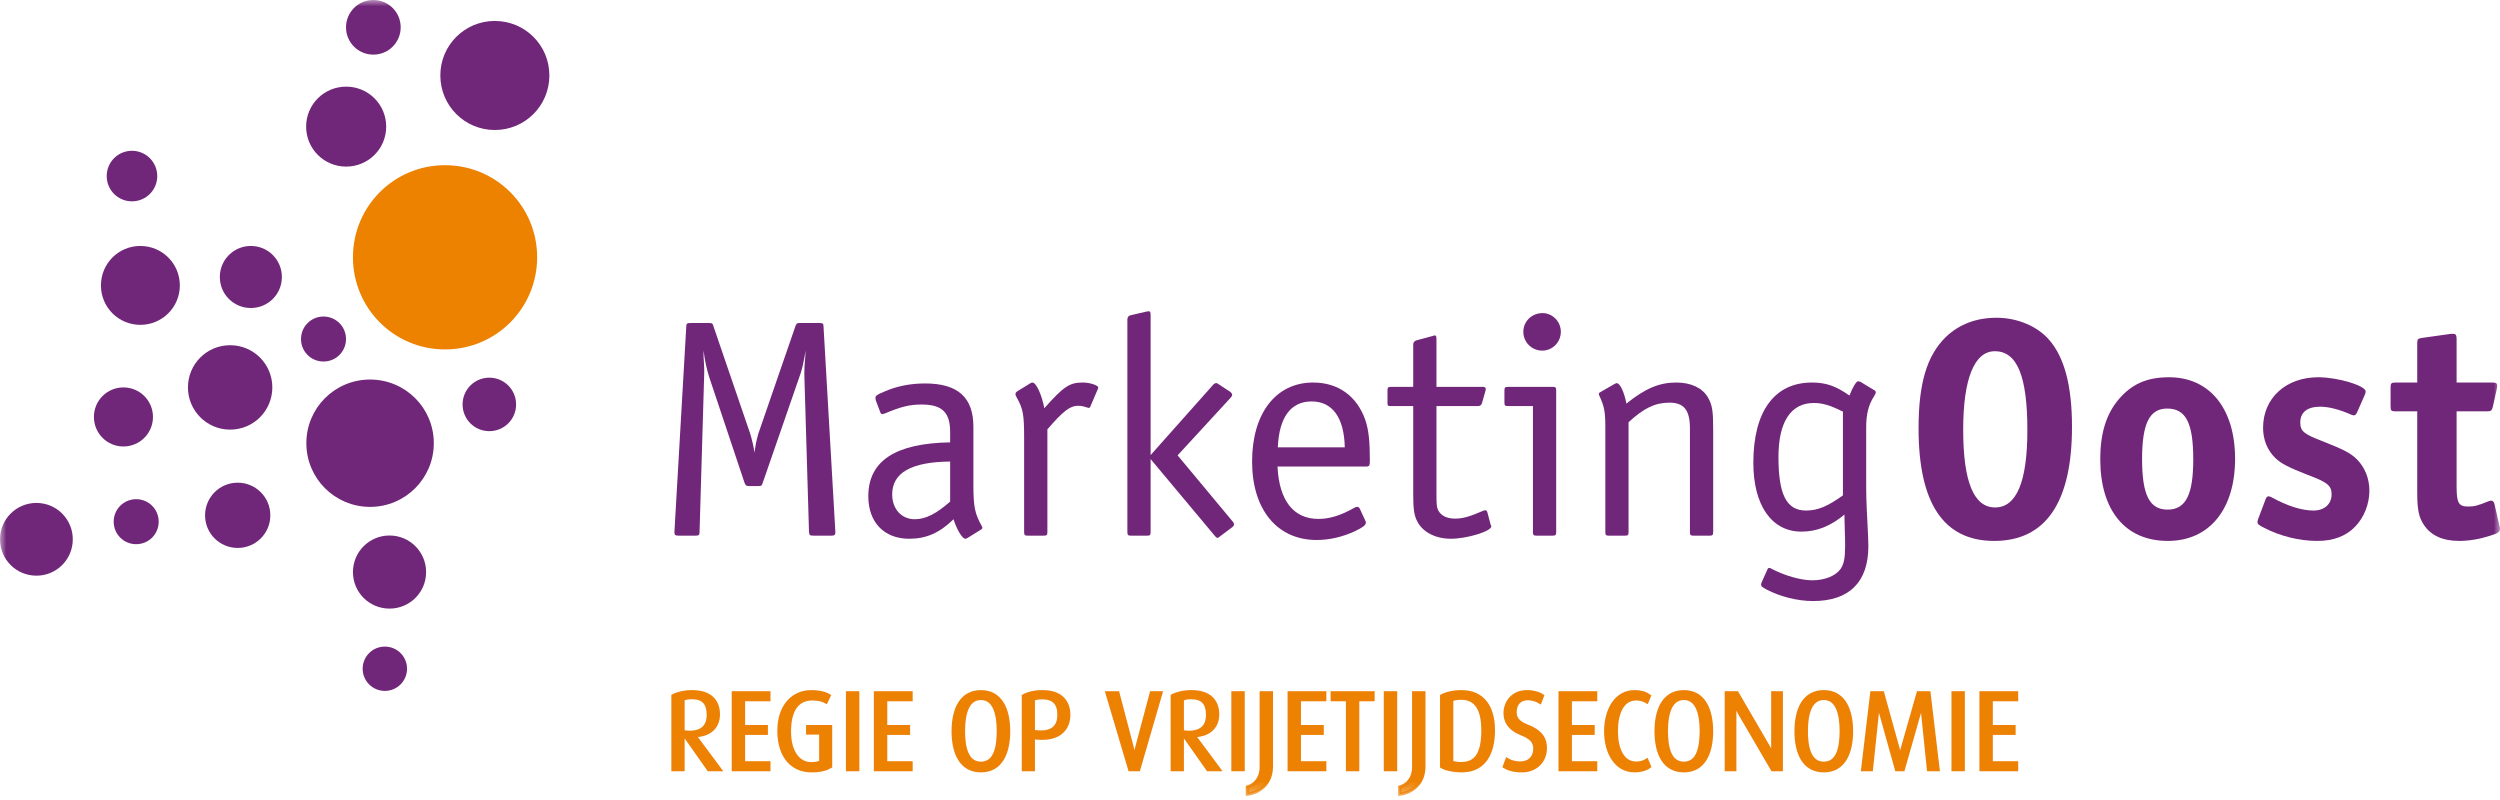 <?xml version="1.0" encoding="UTF-8"?>
<svg width="200px" height="64px" viewBox="0 0 200 64" version="1.1" xmlns="http://www.w3.org/2000/svg" xmlns:xlink="http://www.w3.org/1999/xlink">
    <title>Group 16</title>
    <defs>
        <polygon id="Group 16--path-1" points="0 63.691 200 63.691 200 0 0 0"></polygon>
    </defs>
    <g id="Group 16--Desktop" stroke="none" stroke-width="1" fill="none" fill-rule="evenodd">
        <g id="Group 16--Home" transform="translate(-114, -46)">
            <g id="Group 16--Header" transform="translate(0, -96.691)">
                <g id="Group 16--Menu-2" transform="translate(80, 116.691)">
                    <g id="Group 16--Group-88" transform="translate(34, 26)">
                        <path d="M55.344,55.815 C55.041,55.815 54.807,55.86 54.646,55.95 L54.646,58.525 C54.736,58.552 54.96,58.58 55.174,58.58 C56.176,58.58 56.659,58.077 56.659,57.192 C56.659,56.254 56.248,55.815 55.344,55.815 L55.344,55.815 Z M56.685,61.575 L54.665,58.705 L54.646,58.705 L54.646,61.575 L53.833,61.575 L53.833,55.663 C54.154,55.485 54.7,55.332 55.362,55.332 C56.758,55.332 57.474,56.012 57.474,57.157 C57.474,58.204 56.73,58.83 55.604,58.848 L55.604,58.865 L57.616,61.575 L56.685,61.575 Z" id="Group 16--Fill-1" fill="#ED8100"></path>
                        <path d="M55.344,55.815 C55.041,55.815 54.807,55.86 54.646,55.95 L54.646,58.525 C54.736,58.552 54.96,58.58 55.174,58.58 C56.176,58.58 56.659,58.077 56.659,57.192 C56.659,56.254 56.248,55.815 55.344,55.815 Z M56.685,61.575 L54.665,58.705 L54.646,58.705 L54.646,61.575 L53.833,61.575 L53.833,55.663 C54.154,55.485 54.7,55.332 55.362,55.332 C56.758,55.332 57.474,56.012 57.474,57.157 C57.474,58.204 56.73,58.83 55.604,58.848 L55.604,58.865 L57.616,61.575 L56.685,61.575 Z" id="Group 16--Stroke-3" stroke="#ED8105" stroke-width="0.25"></path>
                        <polygon id="Group 16--Fill-5" fill="#ED8100" points="58.661 61.575 58.661 55.421 61.514 55.421 61.514 55.977 59.484 55.977 59.484 58.124 61.308 58.124 61.308 58.669 59.484 58.669 59.484 61.021 61.514 61.021 61.514 61.575"></polygon>
                        <polygon id="Group 16--Stroke-7" stroke="#ED8105" stroke-width="0.25" points="58.661 61.575 58.661 55.421 61.514 55.421 61.514 55.977 59.484 55.977 59.484 58.124 61.308 58.124 61.308 58.669 59.484 58.669 59.484 61.021 61.514 61.021 61.514 61.575"></polygon>
                        <path d="M64.895,61.665 C63.464,61.665 62.31,60.628 62.31,58.455 C62.31,56.406 63.491,55.332 64.895,55.332 C65.565,55.332 66.04,55.467 66.335,55.654 L66.093,56.165 C65.888,56.04 65.53,55.914 64.984,55.914 C63.848,55.914 63.159,56.736 63.159,58.525 C63.159,60.198 63.919,61.092 64.885,61.092 C65.306,61.092 65.53,61.02 65.655,60.95 L65.655,58.641 L64.609,58.641 L64.609,58.123 L66.451,58.123 L66.451,61.325 C66.076,61.54 65.665,61.665 64.895,61.665" id="Group 16--Fill-9" fill="#ED8100"></path>
                        <path d="M64.895,61.665 C63.464,61.665 62.31,60.628 62.31,58.455 C62.31,56.406 63.491,55.332 64.895,55.332 C65.565,55.332 66.04,55.467 66.335,55.654 L66.093,56.165 C65.888,56.04 65.53,55.914 64.984,55.914 C63.848,55.914 63.159,56.736 63.159,58.525 C63.159,60.198 63.919,61.092 64.885,61.092 C65.306,61.092 65.53,61.02 65.655,60.95 L65.655,58.641 L64.609,58.641 L64.609,58.123 L66.451,58.123 L66.451,61.325 C66.076,61.54 65.665,61.665 64.895,61.665 Z" id="Group 16--Stroke-11" stroke="#ED8105" stroke-width="0.25"></path>
                        <mask id="Group 16--mask-2" fill="white">
                            <use xlink:href="#Group 16--path-1"></use>
                        </mask>
                        <g id="Group 16--Clip-14"></g>
                        <polygon id="Group 16--Fill-13" fill="#ED8100" mask="url(#Group 16--mask-2)" points="67.8 61.575 68.623 61.575 68.623 55.421 67.8 55.421"></polygon>
                        <polygon id="Group 16--Stroke-15" stroke="#ED8105" stroke-width="0.25" mask="url(#Group 16--mask-2)" points="67.8 61.575 68.623 61.575 68.623 55.421 67.8 55.421"></polygon>
                        <polygon id="Group 16--Fill-16" fill="#ED8100" mask="url(#Group 16--mask-2)" points="70.035 61.575 70.035 55.421 72.889 55.421 72.889 55.977 70.857 55.977 70.857 58.124 72.683 58.124 72.683 58.669 70.857 58.669 70.857 61.021 72.889 61.021 72.889 61.575"></polygon>
                        <polygon id="Group 16--Stroke-17" stroke="#ED8105" stroke-width="0.25" mask="url(#Group 16--mask-2)" points="70.035 61.575 70.035 55.421 72.889 55.421 72.889 55.977 70.857 55.977 70.857 58.124 72.683 58.124 72.683 58.669 70.857 58.669 70.857 61.021 72.889 61.021 72.889 61.575"></polygon>
                        <path d="M78.477,55.878 C77.35,55.878 77.081,57.229 77.081,58.472 C77.081,59.716 77.315,61.057 78.477,61.057 C79.639,61.057 79.862,59.716 79.862,58.472 C79.862,57.229 79.595,55.878 78.477,55.878 M78.477,61.666 C76.876,61.666 76.249,60.26 76.249,58.499 C76.249,56.755 76.876,55.332 78.477,55.332 C80.069,55.332 80.694,56.755 80.694,58.499 C80.694,60.26 80.069,61.666 78.477,61.666" id="Group 16--Fill-18" fill="#ED8100" mask="url(#Group 16--mask-2)"></path>
                        <path d="M78.477,55.878 C77.35,55.878 77.081,57.229 77.081,58.472 C77.081,59.716 77.315,61.057 78.477,61.057 C79.639,61.057 79.862,59.716 79.862,58.472 C79.862,57.229 79.595,55.878 78.477,55.878 Z M78.477,61.666 C76.876,61.666 76.249,60.26 76.249,58.499 C76.249,56.755 76.876,55.332 78.477,55.332 C80.069,55.332 80.694,56.755 80.694,58.499 C80.694,60.26 80.069,61.666 78.477,61.666 Z" id="Group 16--Stroke-19" stroke="#ED8105" stroke-width="0.25" mask="url(#Group 16--mask-2)"></path>
                        <path d="M83.368,55.824 C83.037,55.824 82.796,55.887 82.671,55.94 L82.671,58.516 L82.938,58.544 C84.236,58.669 84.71,58.078 84.71,57.184 C84.71,56.289 84.307,55.824 83.368,55.824 M82.947,59.044 L82.671,59.017 L82.671,61.575 L81.866,61.575 L81.866,55.673 C82.206,55.475 82.751,55.331 83.404,55.331 C84.853,55.331 85.506,56.109 85.506,57.192 C85.506,58.283 84.763,59.222 82.947,59.044" id="Group 16--Fill-20" fill="#ED8100" mask="url(#Group 16--mask-2)"></path>
                        <path d="M83.368,55.824 C83.037,55.824 82.796,55.887 82.671,55.94 L82.671,58.516 L82.938,58.544 C84.236,58.669 84.71,58.078 84.71,57.184 C84.71,56.289 84.307,55.824 83.368,55.824 Z M82.947,59.044 L82.671,59.017 L82.671,61.575 L81.866,61.575 L81.866,55.673 C82.206,55.475 82.751,55.331 83.404,55.331 C84.853,55.331 85.506,56.109 85.506,57.192 C85.506,58.283 84.763,59.222 82.947,59.044 Z" id="Group 16--Stroke-21" stroke="#ED8105" stroke-width="0.25" mask="url(#Group 16--mask-2)"></path>
                        <path d="M91.094,61.575 L90.378,61.575 L88.553,55.421 L89.43,55.421 L90.566,59.75 C90.664,60.135 90.745,60.556 90.745,60.556 L90.763,60.556 C90.763,60.556 90.852,60.135 90.95,59.75 L92.105,55.421 L92.883,55.421 L91.094,61.575 Z" id="Group 16--Fill-22" fill="#ED8100" mask="url(#Group 16--mask-2)"></path>
                        <path d="M91.094,61.575 L90.378,61.575 L88.553,55.421 L89.43,55.421 L90.566,59.75 C90.664,60.135 90.745,60.556 90.745,60.556 L90.763,60.556 C90.763,60.556 90.852,60.135 90.95,59.75 L92.105,55.421 L92.883,55.421 L91.094,61.575 Z" id="Group 16--Stroke-23" stroke="#ED8105" stroke-width="0.25" mask="url(#Group 16--mask-2)"></path>
                        <path d="M95.287,55.815 C94.983,55.815 94.75,55.86 94.589,55.95 L94.589,58.525 C94.679,58.552 94.902,58.58 95.116,58.58 C96.119,58.58 96.602,58.077 96.602,57.192 C96.602,56.254 96.191,55.815 95.287,55.815 L95.287,55.815 Z M96.629,61.575 L94.607,58.705 L94.589,58.705 L94.589,61.575 L93.776,61.575 L93.776,55.663 C94.098,55.485 94.643,55.332 95.305,55.332 C96.7,55.332 97.416,56.012 97.416,57.157 C97.416,58.204 96.673,58.83 95.546,58.848 L95.546,58.865 L97.559,61.575 L96.629,61.575 Z" id="Group 16--Fill-24" fill="#ED8100" mask="url(#Group 16--mask-2)"></path>
                        <path d="M95.287,55.815 C94.983,55.815 94.75,55.86 94.589,55.95 L94.589,58.525 C94.679,58.552 94.902,58.58 95.116,58.58 C96.119,58.58 96.602,58.077 96.602,57.192 C96.602,56.254 96.191,55.815 95.287,55.815 Z M96.629,61.575 L94.607,58.705 L94.589,58.705 L94.589,61.575 L93.776,61.575 L93.776,55.663 C94.098,55.485 94.643,55.332 95.305,55.332 C96.7,55.332 97.416,56.012 97.416,57.157 C97.416,58.204 96.673,58.83 95.546,58.848 L95.546,58.865 L97.559,61.575 L96.629,61.575 Z" id="Group 16--Stroke-25" stroke="#ED8105" stroke-width="0.25" mask="url(#Group 16--mask-2)"></path>
                        <polygon id="Group 16--Fill-26" fill="#ED8100" mask="url(#Group 16--mask-2)" points="98.631 61.575 99.454 61.575 99.454 55.421 98.631 55.421"></polygon>
                        <polygon id="Group 16--Stroke-27" stroke="#ED8105" stroke-width="0.25" mask="url(#Group 16--mask-2)" points="98.631 61.575 99.454 61.575 99.454 55.421 98.631 55.421"></polygon>
                        <path d="M99.784,63.543 L99.784,62.962 C100.384,62.801 100.893,62.265 100.893,61.369 L100.893,55.421 L101.717,55.421 L101.717,61.326 C101.717,62.657 100.814,63.4 99.784,63.543" id="Group 16--Fill-28" fill="#ED8100" mask="url(#Group 16--mask-2)"></path>
                        <path d="M99.784,63.543 L99.784,62.962 C100.384,62.801 100.893,62.265 100.893,61.369 L100.893,55.421 L101.717,55.421 L101.717,61.326 C101.717,62.657 100.814,63.4 99.784,63.543 Z" id="Group 16--Stroke-29" stroke="#ED8105" stroke-width="0.25" mask="url(#Group 16--mask-2)"></path>
                        <polygon id="Group 16--Fill-30" fill="#ED8100" mask="url(#Group 16--mask-2)" points="103.13 61.575 103.13 55.421 105.983 55.421 105.983 55.977 103.952 55.977 103.952 58.124 105.778 58.124 105.778 58.669 103.952 58.669 103.952 61.021 105.983 61.021 105.983 61.575"></polygon>
                        <polygon id="Group 16--Stroke-31" stroke="#ED8105" stroke-width="0.25" mask="url(#Group 16--mask-2)" points="103.13 61.575 103.13 55.421 105.983 55.421 105.983 55.977 103.952 55.977 103.952 58.124 105.778 58.124 105.778 58.669 103.952 58.669 103.952 61.021 105.983 61.021 105.983 61.575"></polygon>
                        <polygon id="Group 16--Fill-32" fill="#ED8100" mask="url(#Group 16--mask-2)" points="108.62 55.977 108.62 61.575 107.797 61.575 107.797 55.977 106.572 55.977 106.572 55.421 109.846 55.421 109.846 55.977"></polygon>
                        <polygon id="Group 16--Stroke-33" stroke="#ED8105" stroke-width="0.25" mask="url(#Group 16--mask-2)" points="108.62 55.977 108.62 61.575 107.797 61.575 107.797 55.977 106.572 55.977 106.572 55.421 109.846 55.421 109.846 55.977"></polygon>
                        <polygon id="Group 16--Fill-34" fill="#ED8100" mask="url(#Group 16--mask-2)" points="110.828 61.575 111.651 61.575 111.651 55.421 110.828 55.421"></polygon>
                        <polygon id="Group 16--Stroke-35" stroke="#ED8105" stroke-width="0.25" mask="url(#Group 16--mask-2)" points="110.828 61.575 111.651 61.575 111.651 55.421 110.828 55.421"></polygon>
                        <path d="M111.981,63.543 L111.981,62.962 C112.581,62.801 113.09,62.265 113.09,61.369 L113.09,55.421 L113.914,55.421 L113.914,61.326 C113.914,62.657 113.011,63.4 111.981,63.543" id="Group 16--Fill-36" fill="#ED8100" mask="url(#Group 16--mask-2)"></path>
                        <path d="M111.981,63.543 L111.981,62.962 C112.581,62.801 113.09,62.265 113.09,61.369 L113.09,55.421 L113.914,55.421 L113.914,61.326 C113.914,62.657 113.011,63.4 111.981,63.543 Z" id="Group 16--Stroke-37" stroke="#ED8105" stroke-width="0.25" mask="url(#Group 16--mask-2)"></path>
                        <path d="M116.9,55.86 C116.578,55.86 116.355,55.896 116.141,55.985 L116.141,60.967 C116.32,61.039 116.597,61.084 116.91,61.084 C118.153,61.084 118.628,60.162 118.628,58.427 C118.628,56.737 118.072,55.86 116.9,55.86 M116.955,61.665 C116.247,61.665 115.648,61.521 115.327,61.334 L115.327,55.673 C115.684,55.475 116.247,55.332 116.919,55.332 C118.618,55.332 119.476,56.531 119.476,58.435 C119.476,60.332 118.698,61.665 116.955,61.665" id="Group 16--Fill-38" fill="#ED8100" mask="url(#Group 16--mask-2)"></path>
                        <path d="M116.9,55.86 C116.578,55.86 116.355,55.896 116.141,55.985 L116.141,60.967 C116.32,61.039 116.597,61.084 116.91,61.084 C118.153,61.084 118.628,60.162 118.628,58.427 C118.628,56.737 118.072,55.86 116.9,55.86 Z M116.955,61.665 C116.247,61.665 115.648,61.521 115.327,61.334 L115.327,55.673 C115.684,55.475 116.247,55.332 116.919,55.332 C118.618,55.332 119.476,56.531 119.476,58.435 C119.476,60.332 118.698,61.665 116.955,61.665 Z" id="Group 16--Stroke-39" stroke="#ED8105" stroke-width="0.25" mask="url(#Group 16--mask-2)"></path>
                        <path d="M121.772,61.665 C121.074,61.665 120.663,61.531 120.341,61.325 L120.556,60.753 C120.788,60.895 121.137,61.039 121.629,61.039 C122.336,61.039 122.783,60.582 122.783,59.885 C122.783,59.339 122.479,59.009 121.71,58.705 C120.681,58.293 120.404,57.657 120.404,57.059 C120.404,56.129 121.065,55.332 122.138,55.332 C122.702,55.332 123.131,55.475 123.4,55.662 L123.204,56.181 C122.989,56.048 122.641,55.896 122.228,55.896 C121.576,55.896 121.209,56.326 121.209,56.979 C121.209,57.613 121.674,57.882 122.238,58.105 C123.455,58.58 123.633,59.294 123.633,59.841 C123.633,60.913 122.854,61.665 121.772,61.665" id="Group 16--Fill-40" fill="#ED8100" mask="url(#Group 16--mask-2)"></path>
                        <path d="M121.772,61.665 C121.074,61.665 120.663,61.531 120.341,61.325 L120.556,60.753 C120.788,60.895 121.137,61.039 121.629,61.039 C122.336,61.039 122.783,60.582 122.783,59.885 C122.783,59.339 122.479,59.009 121.71,58.705 C120.681,58.293 120.404,57.657 120.404,57.059 C120.404,56.129 121.065,55.332 122.138,55.332 C122.702,55.332 123.131,55.475 123.4,55.662 L123.204,56.181 C122.989,56.048 122.641,55.896 122.228,55.896 C121.576,55.896 121.209,56.326 121.209,56.979 C121.209,57.613 121.674,57.882 122.238,58.105 C123.455,58.58 123.633,59.294 123.633,59.841 C123.633,60.913 122.854,61.665 121.772,61.665 Z" id="Group 16--Stroke-41" stroke="#ED8105" stroke-width="0.25" mask="url(#Group 16--mask-2)"></path>
                        <polygon id="Group 16--Fill-42" fill="#ED8100" mask="url(#Group 16--mask-2)" points="124.804 61.575 124.804 55.421 127.657 55.421 127.657 55.977 125.627 55.977 125.627 58.124 127.452 58.124 127.452 58.669 125.627 58.669 125.627 61.021 127.657 61.021 127.657 61.575"></polygon>
                        <polygon id="Group 16--Stroke-43" stroke="#ED8105" stroke-width="0.25" mask="url(#Group 16--mask-2)" points="124.804 61.575 124.804 55.421 127.657 55.421 127.657 55.977 125.627 55.977 125.627 58.124 127.452 58.124 127.452 58.669 125.627 58.669 125.627 61.021 127.657 61.021 127.657 61.575"></polygon>
                        <path d="M130.759,61.665 C129.282,61.665 128.451,60.242 128.451,58.5 C128.451,56.79 129.274,55.332 130.759,55.332 C131.304,55.332 131.688,55.475 131.957,55.673 L131.761,56.154 C131.573,56.04 131.286,55.914 130.902,55.914 C129.721,55.914 129.31,57.193 129.31,58.5 C129.31,59.831 129.766,61.047 130.893,61.047 C131.269,61.047 131.519,60.95 131.751,60.807 L131.966,61.325 C131.698,61.531 131.26,61.665 130.759,61.665" id="Group 16--Fill-44" fill="#ED8100" mask="url(#Group 16--mask-2)"></path>
                        <path d="M130.759,61.665 C129.282,61.665 128.451,60.242 128.451,58.5 C128.451,56.79 129.274,55.332 130.759,55.332 C131.304,55.332 131.688,55.475 131.957,55.673 L131.761,56.154 C131.573,56.04 131.286,55.914 130.902,55.914 C129.721,55.914 129.31,57.193 129.31,58.5 C129.31,59.831 129.766,61.047 130.893,61.047 C131.269,61.047 131.519,60.95 131.751,60.807 L131.966,61.325 C131.698,61.531 131.26,61.665 130.759,61.665 Z" id="Group 16--Stroke-45" stroke="#ED8105" stroke-width="0.25" mask="url(#Group 16--mask-2)"></path>
                        <path d="M134.71,55.878 C133.582,55.878 133.314,57.229 133.314,58.472 C133.314,59.716 133.547,61.057 134.71,61.057 C135.873,61.057 136.096,59.716 136.096,58.472 C136.096,57.229 135.827,55.878 134.71,55.878 M134.71,61.666 C133.108,61.666 132.483,60.26 132.483,58.499 C132.483,56.755 133.108,55.332 134.71,55.332 C136.302,55.332 136.928,56.755 136.928,58.499 C136.928,60.26 136.302,61.666 134.71,61.666" id="Group 16--Fill-46" fill="#ED8100" mask="url(#Group 16--mask-2)"></path>
                        <path d="M134.71,55.878 C133.582,55.878 133.314,57.229 133.314,58.472 C133.314,59.716 133.547,61.057 134.71,61.057 C135.873,61.057 136.096,59.716 136.096,58.472 C136.096,57.229 135.827,55.878 134.71,55.878 Z M134.71,61.666 C133.108,61.666 132.483,60.26 132.483,58.499 C132.483,56.755 133.108,55.332 134.71,55.332 C136.302,55.332 136.928,56.755 136.928,58.499 C136.928,60.26 136.302,61.666 134.71,61.666 Z" id="Group 16--Stroke-47" stroke="#ED8105" stroke-width="0.25" mask="url(#Group 16--mask-2)"></path>
                        <path d="M141.792,61.575 L139.171,57.085 C138.948,56.701 138.778,56.343 138.778,56.343 L138.759,56.343 C138.759,56.343 138.787,56.718 138.787,57.104 L138.787,61.575 L138.099,61.575 L138.099,55.421 L138.966,55.421 L141.48,59.743 C141.703,60.118 141.828,60.394 141.828,60.394 L141.845,60.394 C141.845,60.394 141.818,60.099 141.818,59.716 L141.818,55.421 L142.508,55.421 L142.508,61.575 L141.792,61.575 Z" id="Group 16--Fill-48" fill="#ED8100" mask="url(#Group 16--mask-2)"></path>
                        <path d="M141.792,61.575 L139.171,57.085 C138.948,56.701 138.778,56.343 138.778,56.343 L138.759,56.343 C138.759,56.343 138.787,56.718 138.787,57.104 L138.787,61.575 L138.099,61.575 L138.099,55.421 L138.966,55.421 L141.48,59.743 C141.703,60.118 141.828,60.394 141.828,60.394 L141.845,60.394 C141.845,60.394 141.818,60.099 141.818,59.716 L141.818,55.421 L142.508,55.421 L142.508,61.575 L141.792,61.575 Z" id="Group 16--Stroke-49" stroke="#ED8105" stroke-width="0.25" mask="url(#Group 16--mask-2)"></path>
                        <path d="M145.906,55.878 C144.779,55.878 144.51,57.229 144.51,58.472 C144.51,59.716 144.744,61.057 145.906,61.057 C147.07,61.057 147.293,59.716 147.293,58.472 C147.293,57.229 147.025,55.878 145.906,55.878 M145.906,61.666 C144.305,61.666 143.68,60.26 143.68,58.499 C143.68,56.755 144.305,55.332 145.906,55.332 C147.498,55.332 148.124,56.755 148.124,58.499 C148.124,60.26 147.498,61.666 145.906,61.666" id="Group 16--Fill-50" fill="#ED8100" mask="url(#Group 16--mask-2)"></path>
                        <path d="M145.906,55.878 C144.779,55.878 144.51,57.229 144.51,58.472 C144.51,59.716 144.744,61.057 145.906,61.057 C147.07,61.057 147.293,59.716 147.293,58.472 C147.293,57.229 147.025,55.878 145.906,55.878 Z M145.906,61.666 C144.305,61.666 143.68,60.26 143.68,58.499 C143.68,56.755 144.305,55.332 145.906,55.332 C147.498,55.332 148.124,56.755 148.124,58.499 C148.124,60.26 147.498,61.666 145.906,61.666 Z" id="Group 16--Stroke-51" stroke="#ED8105" stroke-width="0.25" mask="url(#Group 16--mask-2)"></path>
                        <path d="M154.275,61.575 C154.266,61.495 153.802,56.968 153.802,56.968 C153.766,56.584 153.757,56.245 153.757,56.245 L153.738,56.245 C153.738,56.245 153.676,56.584 153.569,56.968 C153.569,56.968 152.299,61.468 152.263,61.575 L151.717,61.575 C151.69,61.487 150.429,56.96 150.429,56.96 C150.332,56.593 150.259,56.245 150.259,56.245 L150.242,56.245 C150.242,56.245 150.234,56.593 150.197,56.96 C150.197,56.96 149.723,61.487 149.714,61.575 L149.007,61.575 L149.741,55.421 L150.609,55.421 L151.843,59.868 C151.959,60.278 152.005,60.564 152.005,60.564 L152.021,60.564 C152.021,60.564 152.065,60.278 152.183,59.875 L153.452,55.421 L154.321,55.421 L155.053,61.575 L154.275,61.575 Z" id="Group 16--Fill-52" fill="#ED8100" mask="url(#Group 16--mask-2)"></path>
                        <path d="M154.275,61.575 C154.266,61.495 153.802,56.968 153.802,56.968 C153.766,56.584 153.757,56.245 153.757,56.245 L153.738,56.245 C153.738,56.245 153.676,56.584 153.569,56.968 C153.569,56.968 152.299,61.468 152.263,61.575 L151.717,61.575 C151.69,61.487 150.429,56.96 150.429,56.96 C150.332,56.593 150.259,56.245 150.259,56.245 L150.242,56.245 C150.242,56.245 150.234,56.593 150.197,56.96 C150.197,56.96 149.723,61.487 149.714,61.575 L149.007,61.575 L149.741,55.421 L150.609,55.421 L151.843,59.868 C151.959,60.278 152.005,60.564 152.005,60.564 L152.021,60.564 C152.021,60.564 152.065,60.278 152.183,59.875 L153.452,55.421 L154.321,55.421 L155.053,61.575 L154.275,61.575 Z" id="Group 16--Stroke-53" stroke="#ED8105" stroke-width="0.25" mask="url(#Group 16--mask-2)"></path>
                        <polygon id="Group 16--Fill-54" fill="#ED8100" mask="url(#Group 16--mask-2)" points="156.242 61.575 157.064 61.575 157.064 55.421 156.242 55.421"></polygon>
                        <polygon id="Group 16--Stroke-55" stroke="#ED8105" stroke-width="0.25" mask="url(#Group 16--mask-2)" points="156.242 61.575 157.064 61.575 157.064 55.421 156.242 55.421"></polygon>
                        <polygon id="Group 16--Fill-56" fill="#ED8100" mask="url(#Group 16--mask-2)" points="158.478 61.575 158.478 55.421 161.331 55.421 161.331 55.977 159.3 55.977 159.3 58.124 161.126 58.124 161.126 58.669 159.3 58.669 159.3 61.021 161.331 61.021 161.331 61.575"></polygon>
                        <polygon id="Group 16--Stroke-57" stroke="#ED8105" stroke-width="0.25" mask="url(#Group 16--mask-2)" points="158.478 61.575 158.478 55.421 161.331 55.421 161.331 55.977 159.3 55.977 159.3 58.124 161.126 58.124 161.126 58.669 159.3 58.669 159.3 61.021 161.331 61.021 161.331 61.575"></polygon>
                        <path d="M60.007,34.668 C60.156,35.139 60.304,35.784 60.354,36.206 C60.453,35.561 60.478,35.364 60.675,34.668 L63.627,26.115 C63.727,25.866 63.751,25.842 63.999,25.842 L65.561,25.842 C65.835,25.842 65.884,25.891 65.884,26.164 L66.827,42.505 L66.827,42.555 L66.827,42.604 C66.827,42.803 66.751,42.852 66.503,42.852 L65.065,42.852 C64.768,42.852 64.743,42.803 64.719,42.53 L64.346,29.932 L64.346,29.808 C64.346,29.536 64.372,29.016 64.421,28.545 L64.445,28.049 C64.321,28.917 64.123,29.735 63.925,30.23 L61.023,38.611 C60.949,38.86 60.899,38.885 60.652,38.885 L59.932,38.885 C59.709,38.885 59.635,38.835 59.559,38.611 L56.757,30.23 C56.535,29.536 56.386,28.867 56.286,28.049 L56.286,28.52 L56.312,28.966 L56.336,29.462 L56.336,29.858 L56.336,29.932 L55.965,42.53 C55.965,42.803 55.914,42.852 55.642,42.852 L54.303,42.852 C54.031,42.852 53.957,42.803 53.957,42.604 L53.957,42.505 L54.899,26.164 C54.899,25.891 54.948,25.842 55.246,25.842 L56.709,25.842 C56.981,25.842 57.006,25.866 57.081,26.115 L60.007,34.668 Z" id="Group 16--Fill-58" fill="#712779" mask="url(#Group 16--mask-2)"></path>
                        <path d="M76.012,36.925 C72.912,36.95 71.375,37.818 71.375,39.554 C71.375,40.72 72.118,41.539 73.185,41.539 C74.053,41.539 74.921,41.091 76.012,40.125 L76.012,36.925 Z M76.012,34.57 C76.012,32.983 75.367,32.363 73.731,32.363 C72.763,32.363 72.069,32.536 70.78,33.081 C70.705,33.107 70.631,33.132 70.606,33.132 C70.531,33.132 70.458,33.081 70.433,33.008 L70.06,32.016 L70.036,31.817 C70.036,31.669 70.16,31.568 70.705,31.346 C71.696,30.9 72.812,30.676 74.004,30.676 C76.632,30.676 77.872,31.791 77.872,34.148 L77.872,38.836 C77.872,40.546 77.996,41.117 78.541,42.083 C78.567,42.133 78.591,42.183 78.591,42.233 C78.591,42.282 78.541,42.331 78.492,42.357 L77.425,43.025 C77.351,43.075 77.252,43.101 77.227,43.101 C76.98,43.101 76.533,42.357 76.285,41.539 C75.169,42.63 74.103,43.101 72.739,43.101 C70.73,43.101 69.465,41.785 69.465,39.703 C69.465,36.876 71.623,35.462 76.012,35.388 L76.012,34.57 Z" id="Group 16--Fill-59" fill="#712779" mask="url(#Group 16--mask-2)"></path>
                        <path d="M82.401,30.676 C82.476,30.626 82.525,30.602 82.6,30.602 C82.897,30.602 83.369,31.644 83.542,32.661 C85.104,30.9 85.575,30.602 86.618,30.602 C87.188,30.602 87.858,30.826 87.858,30.998 C87.858,31.048 87.833,31.123 87.807,31.172 L87.212,32.56 C87.188,32.61 87.138,32.635 87.089,32.635 C87.064,32.635 87.064,32.635 86.667,32.511 C86.543,32.487 86.394,32.462 86.246,32.462 C85.601,32.462 85.055,32.884 83.791,34.347 L83.791,42.554 C83.791,42.802 83.741,42.852 83.517,42.852 L82.204,42.852 C81.981,42.852 81.93,42.802 81.93,42.554 L81.93,35.115 C81.93,33.155 81.857,32.734 81.335,31.792 C81.261,31.669 81.236,31.594 81.236,31.545 C81.236,31.445 81.285,31.371 81.36,31.321 L82.401,30.676 Z" id="Group 16--Fill-60" fill="#712779" mask="url(#Group 16--mask-2)"></path>
                        <path d="M97.036,30.8 C97.109,30.701 97.209,30.651 97.283,30.651 C97.358,30.651 97.383,30.651 97.508,30.75 L98.451,31.371 C98.525,31.445 98.575,31.519 98.575,31.594 C98.575,31.643 98.525,31.742 98.451,31.817 L94.208,36.43 L98.649,41.761 C98.698,41.811 98.723,41.885 98.723,41.959 C98.723,42.034 98.673,42.083 98.599,42.158 L97.581,42.926 C97.458,43.026 97.458,43.026 97.383,43.026 C97.333,43.026 97.309,43.002 97.233,42.926 L92.05,36.726 L92.05,42.554 C92.05,42.802 92,42.852 91.777,42.852 L90.464,42.852 C90.24,42.852 90.19,42.802 90.19,42.554 L90.19,25.544 C90.19,25.371 90.289,25.27 90.438,25.222 L91.727,24.924 L91.901,24.899 C92,24.899 92.05,24.973 92.05,25.172 L92.05,36.405 L97.036,30.8 Z" id="Group 16--Fill-61" fill="#712779" mask="url(#Group 16--mask-2)"></path>
                        <path d="M107.582,35.784 C107.532,33.404 106.59,32.114 104.928,32.114 C103.268,32.114 102.326,33.379 102.226,35.784 L107.582,35.784 Z M102.201,37.322 C102.326,40.024 103.465,41.513 105.474,41.513 C106.368,41.513 107.259,41.24 108.35,40.621 C108.425,40.571 108.524,40.545 108.598,40.545 C108.648,40.545 108.722,40.596 108.772,40.67 L109.218,41.637 C109.269,41.761 109.269,41.761 109.269,41.811 C109.269,42.009 109.045,42.183 108.376,42.505 C107.408,42.951 106.368,43.199 105.326,43.199 C102.176,43.199 100.167,40.769 100.167,36.925 C100.167,33.057 102.077,30.602 105.052,30.602 C107.061,30.602 108.55,31.693 109.218,33.577 C109.492,34.372 109.59,35.289 109.59,36.876 C109.59,37.223 109.54,37.322 109.318,37.322 L102.201,37.322 Z" id="Group 16--Fill-62" fill="#712779" mask="url(#Group 16--mask-2)"></path>
                        <path d="M113.057,27.553 C113.057,27.403 113.156,27.279 113.304,27.231 L114.594,26.884 C114.718,26.834 114.718,26.834 114.743,26.834 C114.891,26.834 114.917,26.884 114.917,27.132 L114.917,30.949 L118.636,30.949 C118.785,30.949 118.86,30.999 118.86,31.123 C118.86,31.172 118.86,31.172 118.835,31.271 L118.562,32.239 C118.512,32.412 118.413,32.487 118.215,32.487 L114.917,32.487 L114.917,39.48 C114.917,40.472 114.942,40.695 115.165,40.993 C115.413,41.314 115.834,41.488 116.405,41.488 C117.025,41.488 117.545,41.34 118.636,40.869 C118.686,40.843 118.761,40.819 118.81,40.819 C118.884,40.819 118.959,40.869 118.984,40.967 L119.256,41.985 C119.306,42.083 119.306,42.083 119.306,42.109 C119.306,42.505 117.347,43.1 116.082,43.1 C114.843,43.1 113.826,42.58 113.38,41.712 C113.131,41.216 113.057,40.77 113.057,39.48 L113.057,32.487 L111.297,32.487 C111.023,32.487 110.999,32.462 110.999,32.214 L110.999,31.247 C110.999,30.999 111.049,30.949 111.297,30.949 L113.057,30.949 L113.057,27.553 Z" id="Group 16--Fill-63" fill="#712779" mask="url(#Group 16--mask-2)"></path>
                        <path d="M124.867,26.536 C124.867,27.379 124.198,28.049 123.379,28.049 C122.536,28.049 121.867,27.379 121.867,26.536 C121.867,25.718 122.536,25.048 123.404,25.048 C124.198,25.048 124.867,25.718 124.867,26.536 L124.867,26.536 Z M120.652,32.487 C120.404,32.487 120.354,32.436 120.354,32.213 L120.354,31.247 C120.354,30.998 120.404,30.949 120.652,30.949 L124.223,30.949 C124.446,30.949 124.495,30.998 124.495,31.247 L124.495,42.554 C124.495,42.802 124.446,42.852 124.223,42.852 L122.908,42.852 C122.685,42.852 122.636,42.802 122.636,42.554 L122.636,32.487 L120.652,32.487 Z" id="Group 16--Fill-64" fill="#712779" mask="url(#Group 16--mask-2)"></path>
                        <path d="M129.144,30.726 C129.243,30.676 129.293,30.652 129.342,30.652 C129.59,30.652 129.938,31.346 130.111,32.288 C131.623,31.073 132.739,30.602 134.103,30.602 C135.269,30.602 136.186,31.023 136.633,31.791 C136.98,32.387 137.054,32.884 137.054,34.297 L137.054,42.554 C137.054,42.802 137.005,42.852 136.782,42.852 L135.467,42.852 C135.244,42.852 135.194,42.802 135.194,42.554 L135.194,34.272 C135.194,32.809 134.723,32.213 133.558,32.213 C132.417,32.213 131.525,32.636 130.285,33.776 L130.285,42.554 C130.285,42.802 130.235,42.852 130.012,42.852 L128.697,42.852 C128.475,42.852 128.425,42.802 128.425,42.554 L128.425,34.049 C128.425,32.907 128.326,32.487 127.954,31.669 C127.928,31.618 127.904,31.545 127.904,31.52 C127.904,31.47 127.954,31.395 128.028,31.371 L129.144,30.726 Z" id="Group 16--Fill-65" fill="#712779" mask="url(#Group 16--mask-2)"></path>
                        <path d="M147.435,32.933 C146.443,32.437 145.823,32.239 145.104,32.239 C143.269,32.239 142.277,33.751 142.277,36.553 C142.277,39.579 142.922,40.843 144.484,40.843 C145.401,40.843 146.195,40.522 147.435,39.628 L147.435,32.933 Z M147.559,41.166 C146.418,42.109 145.327,42.53 144.112,42.53 C141.73,42.53 140.267,40.422 140.267,37.024 C140.267,32.908 141.954,30.602 144.955,30.602 C146.071,30.602 146.864,30.875 147.955,31.643 C148.229,30.949 148.501,30.502 148.65,30.502 C148.7,30.502 148.798,30.528 148.848,30.552 L149.99,31.247 C150.039,31.271 150.063,31.32 150.063,31.395 C150.063,31.445 150.039,31.519 149.914,31.718 C149.469,32.412 149.294,33.156 149.294,34.222 L149.294,38.041 C149.294,39.851 149.294,39.851 149.418,42.282 C149.443,42.828 149.469,43.299 149.469,43.695 C149.469,46.572 147.931,48.084 145.054,48.084 C143.814,48.084 142.425,47.737 141.335,47.167 C140.938,46.945 140.888,46.919 140.888,46.745 C140.888,46.696 140.913,46.646 140.938,46.572 L141.384,45.58 C141.409,45.482 141.483,45.431 141.533,45.431 C141.583,45.431 141.656,45.456 141.73,45.506 C142.772,46.051 144.062,46.424 144.98,46.424 C145.972,46.424 146.84,46.076 147.237,45.53 C147.509,45.134 147.608,44.663 147.608,43.719 C147.608,43.299 147.608,42.877 147.584,42.456 L147.559,41.438 L147.559,41.166 Z" id="Group 16--Fill-66" fill="#712779" mask="url(#Group 16--mask-2)"></path>
                        <path d="M157.055,34.372 C157.055,38.537 157.898,40.596 159.61,40.596 C161.321,40.596 162.189,38.537 162.189,34.421 C162.189,30.082 161.371,28.098 159.584,28.098 C157.948,28.098 157.055,30.304 157.055,34.372 M163.925,27.181 C165.165,28.594 165.76,30.9 165.76,34.147 C165.76,40.199 163.652,43.274 159.535,43.274 C155.493,43.274 153.485,40.273 153.485,34.271 C153.485,30.651 154.154,28.445 155.667,26.958 C156.733,25.941 158.098,25.42 159.734,25.42 C161.371,25.42 162.983,26.089 163.925,27.181" id="Group 16--Fill-67" fill="#712779" mask="url(#Group 16--mask-2)"></path>
                        <path d="M171.367,36.727 C171.367,39.604 171.962,40.769 173.402,40.769 C174.865,40.769 175.46,39.579 175.46,36.751 C175.46,33.825 174.865,32.685 173.376,32.685 C171.962,32.685 171.367,33.875 171.367,36.727 M178.807,36.703 C178.807,40.745 176.749,43.274 173.425,43.274 C170.028,43.274 168.02,40.843 168.02,36.727 C168.02,34.693 168.491,33.156 169.458,31.99 C170.524,30.726 171.739,30.18 173.525,30.18 C176.773,30.18 178.807,32.685 178.807,36.703" id="Group 16--Fill-68" fill="#712779" mask="url(#Group 16--mask-2)"></path>
                        <path d="M181.244,39.951 C181.294,39.778 181.393,39.703 181.491,39.703 C181.541,39.703 181.615,39.727 181.715,39.778 C183.029,40.496 184.145,40.843 185.088,40.843 C185.955,40.843 186.526,40.322 186.526,39.553 C186.526,38.859 186.228,38.587 184.616,37.992 C183.029,37.371 182.483,37.075 182.038,36.653 C181.393,36.032 181.046,35.19 181.046,34.222 C181.046,31.842 182.881,30.18 185.46,30.18 C187.022,30.18 189.253,30.849 189.253,31.32 C189.253,31.395 189.23,31.494 189.18,31.594 L188.559,33.007 C188.485,33.156 188.411,33.23 188.311,33.23 C188.262,33.23 188.187,33.206 188.113,33.181 C187.17,32.759 186.303,32.536 185.608,32.536 C184.592,32.536 184.021,32.982 184.021,33.801 C184.021,34.47 184.294,34.719 185.657,35.239 C187.493,35.959 188.014,36.231 188.535,36.727 C189.18,37.371 189.551,38.264 189.551,39.256 C189.551,40.322 189.129,41.389 188.411,42.132 C187.666,42.901 186.675,43.274 185.36,43.274 C183.972,43.274 182.433,42.901 181.144,42.232 C180.699,42.009 180.598,41.935 180.598,41.761 C180.598,41.662 180.623,41.612 180.673,41.464 L181.244,39.951 Z" id="Group 16--Fill-69" fill="#712779" mask="url(#Group 16--mask-2)"></path>
                        <path d="M193.378,27.478 C193.378,27.131 193.428,27.082 193.775,27.031 L196.057,26.71 L196.28,26.71 C196.454,26.71 196.528,26.809 196.528,27.106 L196.528,30.602 L199.355,30.602 C199.677,30.602 199.775,30.651 199.775,30.85 C199.775,30.924 199.775,30.998 199.752,31.073 L199.428,32.537 C199.355,32.834 199.28,32.908 198.983,32.908 L196.528,32.908 L196.528,38.934 C196.528,40.248 196.702,40.521 197.446,40.521 C197.941,40.521 198.165,40.472 199.082,40.1 C199.157,40.075 199.231,40.05 199.304,40.05 C199.428,40.05 199.504,40.149 199.553,40.298 L199.949,42.034 C200,42.207 200,42.232 200,42.308 C200,42.555 199.851,42.654 199.231,42.852 C198.388,43.126 197.544,43.274 196.725,43.274 C195.436,43.274 194.494,42.852 193.923,42.009 C193.502,41.389 193.378,40.769 193.378,39.381 L193.378,32.908 L191.667,32.908 C191.295,32.908 191.246,32.858 191.246,32.487 L191.246,31.023 C191.246,30.651 191.295,30.602 191.667,30.602 L193.378,30.602 L193.378,27.478 Z" id="Group 16--Fill-70" fill="#712779" mask="url(#Group 16--mask-2)"></path>
                        <path d="M29.868,-0 C31.078,-0 32.055,0.974 32.055,2.184 C32.055,3.395 31.078,4.371 29.868,4.371 C28.656,4.371 27.681,3.395 27.681,2.184 C27.681,0.974 28.656,-0 29.868,-0" id="Group 16--Fill-71" fill="#712779" mask="url(#Group 16--mask-2)"></path>
                        <path d="M39.586,1.676 C42.004,1.676 43.95,3.62 43.95,6.034 C43.95,8.453 42.004,10.4 39.586,10.4 C37.173,10.4 35.227,8.453 35.227,6.034 C35.227,3.62 37.173,1.676 39.586,1.676" id="Group 16--Fill-72" fill="#712779" mask="url(#Group 16--mask-2)"></path>
                        <path d="M10.556,12.063 C11.675,12.063 12.58,12.965 12.58,14.086 C12.58,15.205 11.675,16.107 10.556,16.107 C9.437,16.107 8.537,15.205 8.537,14.086 C8.537,12.965 9.437,12.063 10.556,12.063" id="Group 16--Fill-73" fill="#712779" mask="url(#Group 16--mask-2)"></path>
                        <path d="M27.693,6.931 C29.464,6.931 30.896,8.357 30.896,10.131 C30.896,11.902 29.464,13.328 27.693,13.328 C25.919,13.328 24.491,11.902 24.491,10.131 C24.491,8.357 25.919,6.931 27.693,6.931" id="Group 16--Fill-74" fill="#712779" mask="url(#Group 16--mask-2)"></path>
                        <path d="M11.227,19.677 C12.975,19.677 14.387,21.083 14.387,22.833 C14.387,24.58 12.975,25.988 11.227,25.988 C9.481,25.988 8.075,24.58 8.075,22.833 C8.075,21.083 9.481,19.677 11.227,19.677" id="Group 16--Fill-75" fill="#712779" mask="url(#Group 16--mask-2)"></path>
                        <path d="M20.07,19.677 C21.443,19.677 22.55,20.784 22.55,22.159 C22.55,23.535 21.443,24.641 20.07,24.641 C18.693,24.641 17.586,23.535 17.586,22.159 C17.586,20.784 18.693,19.677 20.07,19.677" id="Group 16--Fill-76" fill="#712779" mask="url(#Group 16--mask-2)"></path>
                        <path d="M9.872,30.993 C11.181,30.993 12.238,32.046 12.238,33.356 C12.238,34.662 11.181,35.719 9.872,35.719 C8.566,35.719 7.513,34.662 7.513,33.356 C7.513,32.046 8.566,30.993 9.872,30.993" id="Group 16--Fill-77" fill="#712779" mask="url(#Group 16--mask-2)"></path>
                        <path d="M18.414,27.617 C20.281,27.617 21.787,29.124 21.787,30.99 C21.787,32.858 20.281,34.37 18.414,34.37 C16.54,34.37 15.036,32.858 15.036,30.99 C15.036,29.124 16.54,27.617 18.414,27.617" id="Group 16--Fill-78" fill="#712779" mask="url(#Group 16--mask-2)"></path>
                        <path d="M29.606,30.363 C32.425,30.363 34.705,32.634 34.705,35.456 C34.705,38.272 32.425,40.551 29.606,40.551 C26.783,40.551 24.508,38.272 24.508,35.456 C24.508,32.634 26.783,30.363 29.606,30.363" id="Group 16--Fill-79" fill="#712779" mask="url(#Group 16--mask-2)"></path>
                        <path d="M2.913,40.234 C4.523,40.234 5.823,41.534 5.823,43.144 C5.823,44.758 4.523,46.054 2.913,46.054 C1.302,46.054 0,44.758 0,43.144 C0,41.534 1.302,40.234 2.913,40.234" id="Group 16--Fill-80" fill="#712779" mask="url(#Group 16--mask-2)"></path>
                        <path d="M10.893,39.934 C11.89,39.934 12.696,40.738 12.696,41.736 C12.696,42.734 11.89,43.535 10.893,43.535 C9.897,43.535 9.094,42.734 9.094,41.736 C9.094,40.738 9.897,39.934 10.893,39.934" id="Group 16--Fill-81" fill="#712779" mask="url(#Group 16--mask-2)"></path>
                        <path d="M31.162,42.84 C32.781,42.84 34.089,44.149 34.089,45.766 C34.089,47.388 32.781,48.688 31.162,48.688 C29.54,48.688 28.236,47.388 28.236,45.766 C28.236,44.149 29.54,42.84 31.162,42.84" id="Group 16--Fill-82" fill="#712779" mask="url(#Group 16--mask-2)"></path>
                        <path d="M30.788,51.727 C31.771,51.727 32.563,52.517 32.563,53.5 C32.563,54.482 31.771,55.273 30.788,55.273 C29.806,55.273 29.013,54.482 29.013,53.5 C29.013,52.517 29.806,51.727 30.788,51.727" id="Group 16--Fill-83" fill="#712779" mask="url(#Group 16--mask-2)"></path>
                        <path d="M19.014,38.614 C20.459,38.614 21.627,39.781 21.627,41.226 C21.627,42.673 20.459,43.835 19.014,43.835 C17.569,43.835 16.406,42.673 16.406,41.226 C16.406,39.781 17.569,38.614 19.014,38.614" id="Group 16--Fill-84" fill="#712779" mask="url(#Group 16--mask-2)"></path>
                        <path d="M35.599,13.215 C39.685,13.215 42.972,16.502 42.972,20.579 C42.972,24.665 39.685,27.954 35.599,27.954 C31.524,27.954 28.236,24.665 28.236,20.579 C28.236,16.502 31.524,13.215 35.599,13.215" id="Group 16--Fill-85" fill="#ED8100" mask="url(#Group 16--mask-2)"></path>
                        <path d="M25.879,25.322 C26.876,25.322 27.681,26.126 27.681,27.124 C27.681,28.121 26.876,28.922 25.879,28.922 C24.883,28.922 24.08,28.121 24.08,27.124 C24.08,26.126 24.883,25.322 25.879,25.322" id="Group 16--Fill-86" fill="#712779" mask="url(#Group 16--mask-2)"></path>
                        <path d="M39.145,30.213 C40.331,30.213 41.288,31.168 41.288,32.353 C41.288,33.541 40.331,34.493 39.145,34.493 C37.961,34.493 37.007,33.541 37.007,32.353 C37.007,31.168 37.961,30.213 39.145,30.213" id="Group 16--Fill-87" fill="#712779" mask="url(#Group 16--mask-2)"></path>
                    </g>
                </g>
            </g>
        </g>
    </g>
</svg>